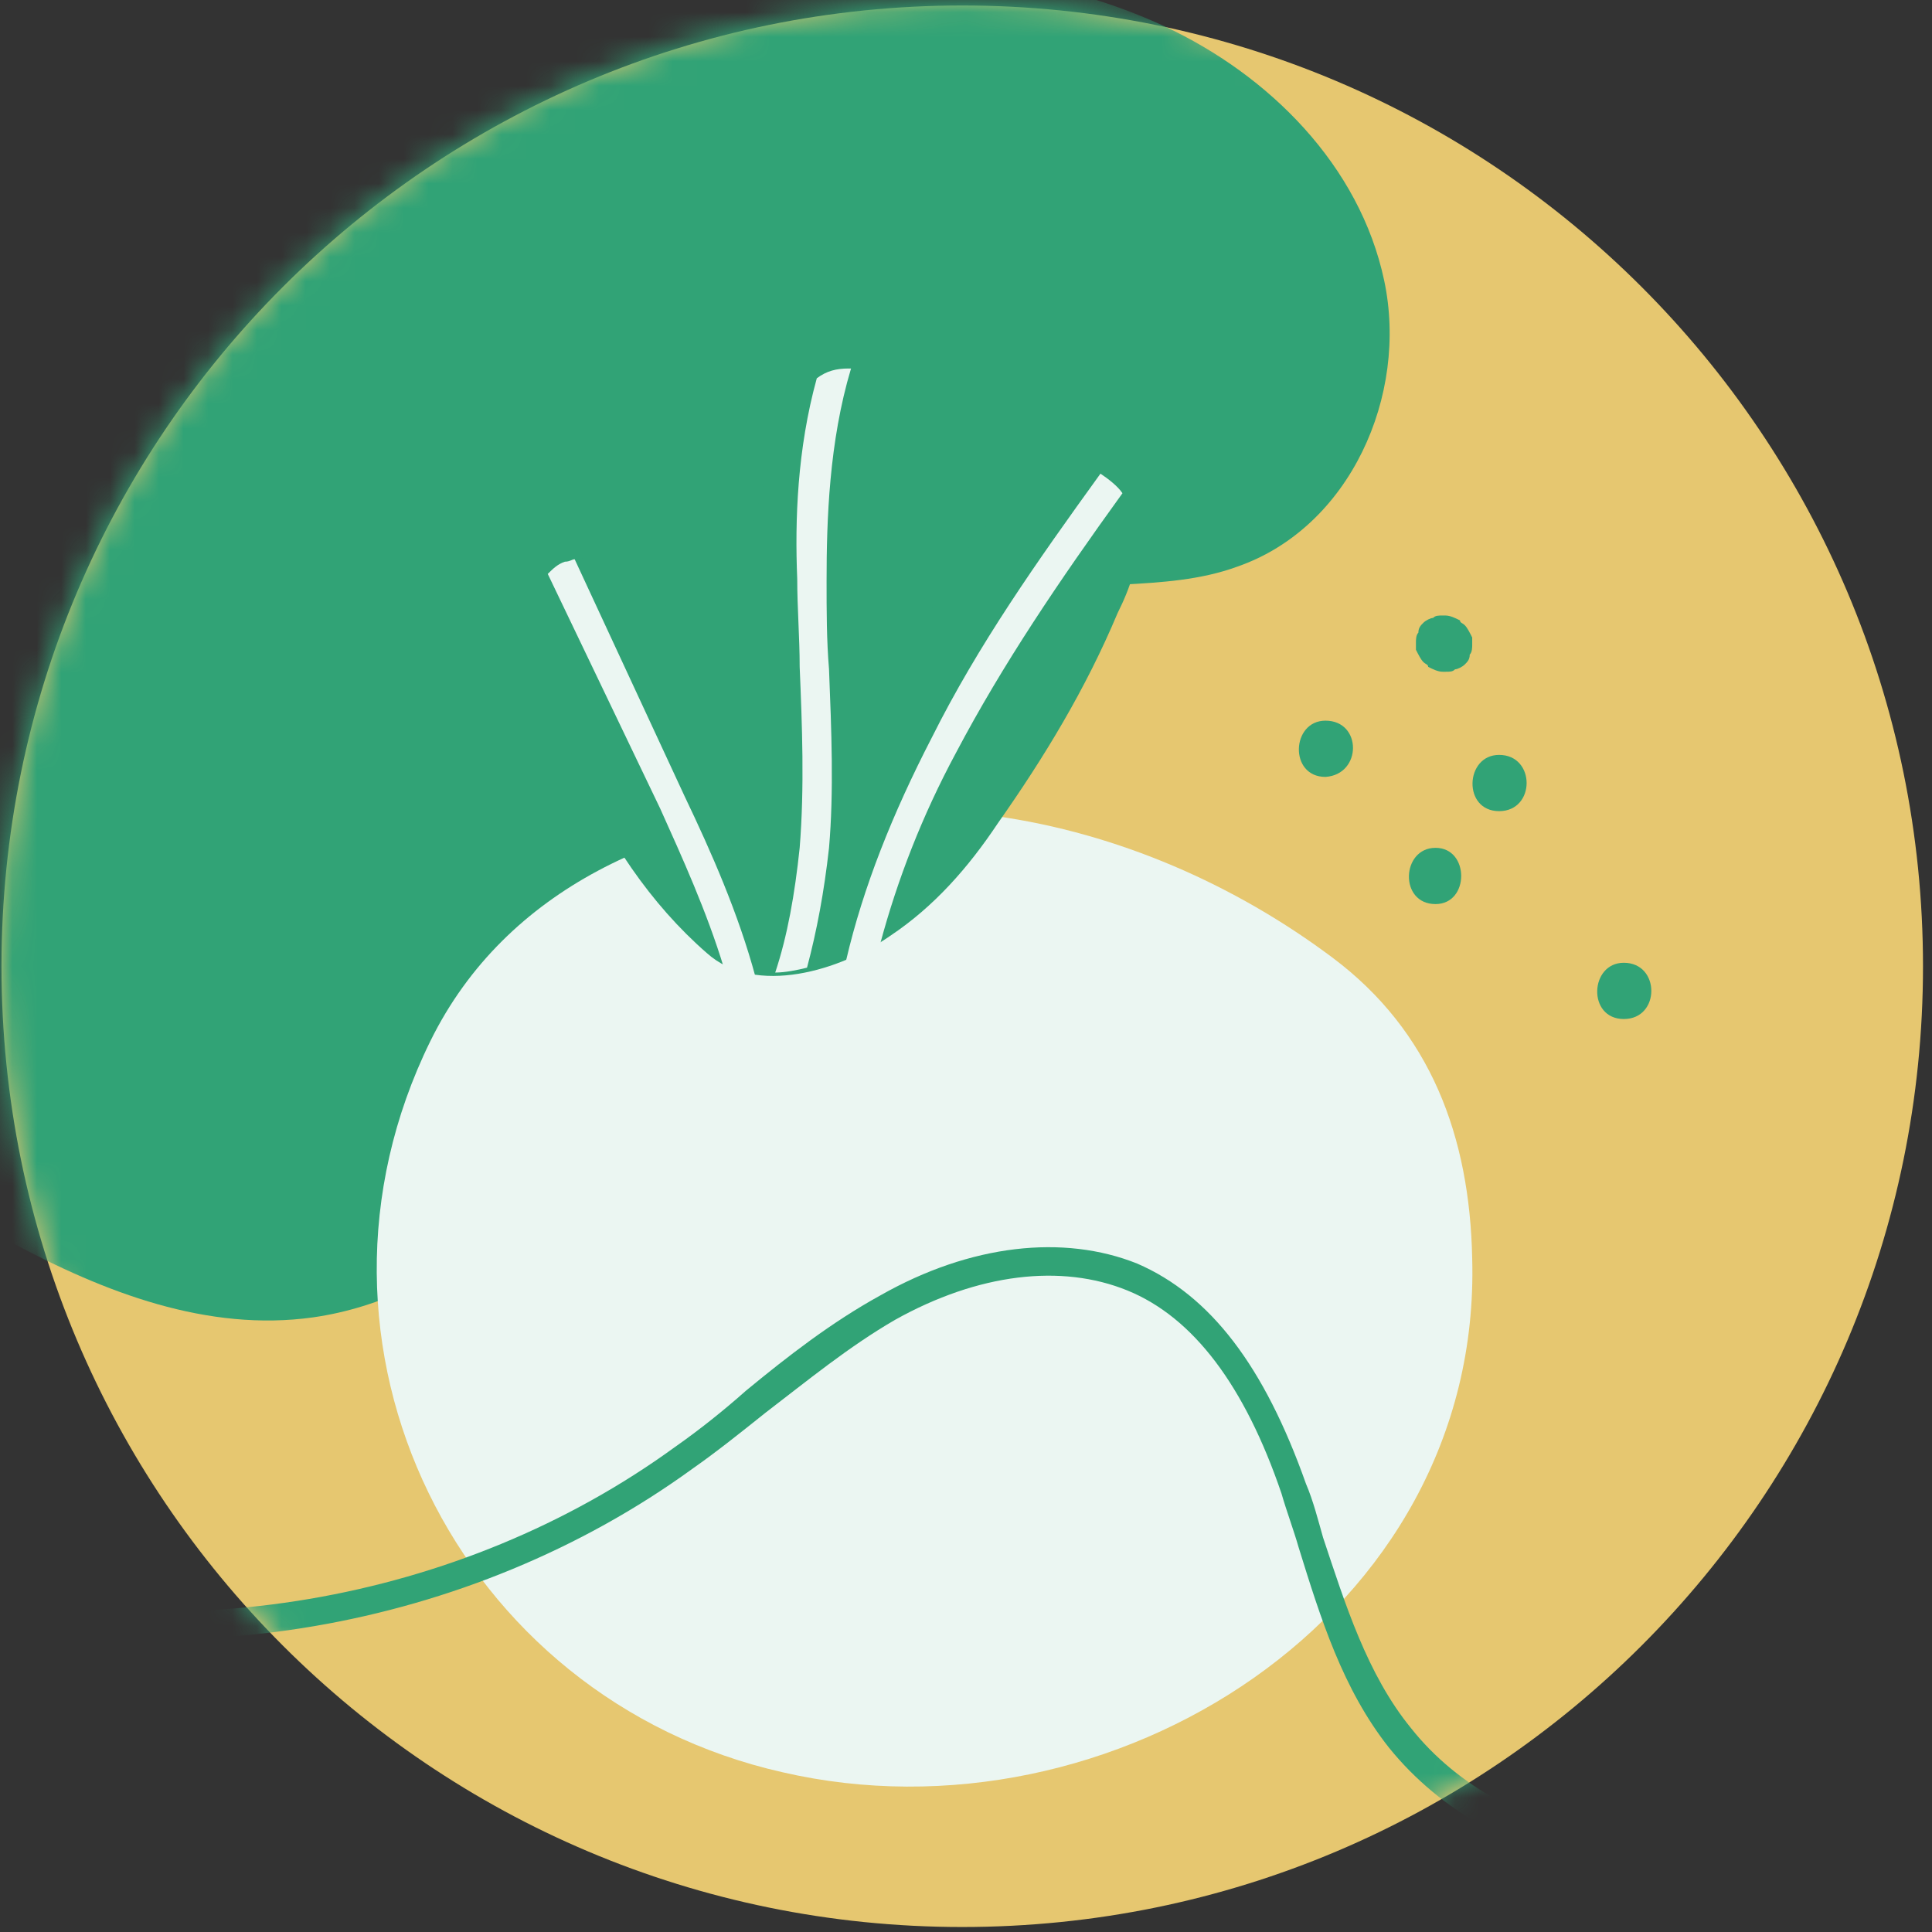 <?xml version="1.0" encoding="UTF-8"?> <svg xmlns="http://www.w3.org/2000/svg" width="79" height="79" viewBox="0 0 79 79" fill="none"><rect x="0" y="0" width="79" height="79" fill="#333333" stroke="none"/> <path d="M78.632 39.511C78.632 17.814 61.043 0.225 39.346 0.225C17.649 0.225 0.061 17.814 0.061 39.511C0.061 61.208 17.649 78.796 39.346 78.796C61.043 78.796 78.632 61.208 78.632 39.511Z" fill="#E6C770"></path> <mask id="mask0_577_402" style="mask-type:luminance" maskUnits="userSpaceOnUse" x="0" y="0" width="79" height="79"> <path d="M78.676 39.377C78.676 17.655 61.066 0.045 39.344 0.045C17.621 0.045 0.012 17.655 0.012 39.377C0.012 61.1 17.621 78.71 39.344 78.71C61.066 78.71 78.676 61.1 78.676 39.377Z" fill="white"></path> </mask> <g mask="url(#mask0_577_402)"> <path d="M56.599 11.468C55.599 6.768 51.899 3.068 47.599 1.068C43.299 -0.932 38.399 -1.432 33.699 -1.532C24.299 -1.632 14.299 0.268 7.299 6.568C1.199 11.968 -1.901 20.168 -2.501 28.268C-3.101 35.868 -1.601 43.468 0.399 50.768C4.299 52.868 8.499 54.468 12.799 53.868C18.399 53.068 22.899 48.668 25.899 43.868C28.999 39.068 31.199 33.768 34.799 29.368C36.499 27.268 38.599 25.368 41.099 24.568C44.199 23.568 47.599 24.268 50.599 23.168C55.199 21.568 57.599 16.168 56.599 11.468Z" fill="#31A376"></path> <path d="M33.999 33.068C27.299 33.468 20.699 36.268 17.599 42.568C11.499 54.968 18.699 69.468 31.999 72.468C45.399 75.568 60.599 66.068 60.199 51.468C60.099 46.468 58.499 42.168 54.499 39.168C50.499 36.168 45.699 34.068 40.699 33.368C38.499 32.968 36.199 32.868 33.999 33.068Z" fill="#EBF6F2"></path> <path d="M66.7 76.268C66.3 76.268 65.9 76.268 65.5 76.168C62.1 75.868 58.9 74.068 56.8 71.468C54.9 69.068 54 66.168 53.1 63.268C52.9 62.568 52.6 61.768 52.4 61.068C50.9 56.668 48.8 53.868 46.1 52.768C43.4 51.668 40 52.068 36.6 53.968C34.7 55.068 33 56.468 31.3 57.768C30.3 58.568 29.3 59.368 28.3 60.068C19.2 66.668 6.9 68.768 -3.8 65.568C-6.6 64.768 -11.5 62.668 -12.4 58.168L-11.3 57.968C-10.6 61.868 -6.1 63.668 -3.5 64.468C6.9 67.568 18.8 65.568 27.6 59.168C28.6 58.468 29.6 57.668 30.5 56.868C32.2 55.468 34 54.068 36 52.968C39.7 50.868 43.5 50.468 46.5 51.668C49.5 52.968 51.7 55.868 53.4 60.668C53.7 61.368 53.9 62.168 54.1 62.868C55 65.568 55.9 68.468 57.7 70.668C59.6 73.068 62.6 74.668 65.6 74.968C68.7 75.268 71.9 74.268 74.2 72.268L74.9 73.168C72.7 75.168 69.7 76.268 66.7 76.268Z" fill="#31A376"></path> <path d="M44.799 19.368C43.599 18.968 42.399 19.668 41.399 20.468C39.599 22.068 38.199 24.168 37.499 26.468C38.099 23.568 37.999 20.468 37.099 17.668C36.699 16.468 35.999 15.268 34.799 15.168C33.499 15.068 32.599 16.368 32.099 17.468C30.299 21.368 29.999 25.768 31.099 29.868C29.899 27.768 28.299 25.768 26.499 24.068C25.599 23.268 24.399 22.468 23.299 22.968C22.699 23.268 22.299 23.868 22.099 24.568C21.999 25.268 21.999 25.968 22.199 26.568C22.499 28.268 22.999 29.868 23.599 31.468C24.799 34.268 26.599 36.968 28.899 38.968C30.899 40.768 34.399 39.668 36.399 38.268C38.199 37.068 39.599 35.468 40.799 33.668C42.699 30.968 44.399 28.168 45.699 25.068C46.199 24.068 46.599 22.968 46.499 21.868C46.499 20.868 45.899 19.668 44.799 19.368Z" fill="#31A376"></path> <path d="M35.998 38.568C36.698 35.968 37.698 33.368 39.098 30.768C40.998 27.168 43.298 23.768 45.898 20.168C45.698 19.868 45.298 19.568 44.998 19.368C42.398 22.968 39.998 26.368 38.098 30.168C36.498 33.268 35.298 36.268 34.598 39.268C35.098 39.068 35.598 38.868 35.998 38.568Z" fill="#EBF6F2"></path> <path d="M26.998 33.068C27.898 35.068 28.898 37.268 29.598 39.568C29.998 39.768 30.498 39.868 30.898 39.968C30.198 37.368 29.098 34.868 27.998 32.568L23.498 22.868C23.398 22.868 23.298 22.968 23.098 22.968C22.798 23.068 22.598 23.268 22.398 23.468L26.998 33.068Z" fill="#EBF6F2"></path> <path d="M33.899 27.368C33.799 26.168 33.799 24.968 33.799 23.768C33.799 21.268 33.899 18.068 34.799 15.068C34.799 15.068 34.799 15.068 34.699 15.068C34.199 15.068 33.799 15.168 33.399 15.468C32.599 18.368 32.499 21.268 32.599 23.668C32.599 24.868 32.699 26.068 32.699 27.268C32.799 29.668 32.899 32.168 32.699 34.668C32.499 36.568 32.199 38.268 31.699 39.768C32.099 39.768 32.599 39.668 32.999 39.568C33.399 38.068 33.699 36.468 33.899 34.668C34.099 32.368 33.999 29.868 33.899 27.368Z" fill="#EBF6F2"></path> <path d="M54.199 29.468C52.799 29.468 52.699 31.768 54.199 31.768C55.699 31.668 55.699 29.468 54.199 29.468Z" fill="#31A376"></path> <path d="M60.199 26.068C60.099 25.868 59.998 25.668 59.898 25.568C59.798 25.468 59.699 25.468 59.699 25.368C59.498 25.268 59.298 25.168 59.098 25.168H58.998C58.798 25.168 58.698 25.168 58.598 25.268C58.498 25.268 58.298 25.368 58.199 25.468C58.099 25.568 57.998 25.668 57.998 25.868C57.898 25.968 57.898 26.168 57.898 26.268V26.568C57.998 26.768 58.099 26.968 58.199 27.068C58.298 27.168 58.398 27.168 58.398 27.268C58.598 27.368 58.798 27.468 58.998 27.468H59.098C59.298 27.468 59.398 27.468 59.498 27.368C59.598 27.368 59.798 27.268 59.898 27.168C59.998 27.068 60.098 26.968 60.098 26.768C60.198 26.668 60.199 26.468 60.199 26.368C60.199 26.268 60.199 26.168 60.199 26.068Z" fill="#31A376"></path> <path d="M61.299 30.868C59.899 30.868 59.799 33.168 61.299 33.168C62.799 33.168 62.799 30.868 61.299 30.868Z" fill="#31A376"></path> <path d="M58.699 34.668C57.299 34.668 57.199 36.968 58.699 36.968C60.099 36.968 60.099 34.668 58.699 34.668Z" fill="#31A376"></path> <path d="M66.398 39.368C64.998 39.368 64.898 41.668 66.398 41.668C67.898 41.668 67.898 39.368 66.398 39.368Z" fill="#31A376"></path> </g> </svg> 